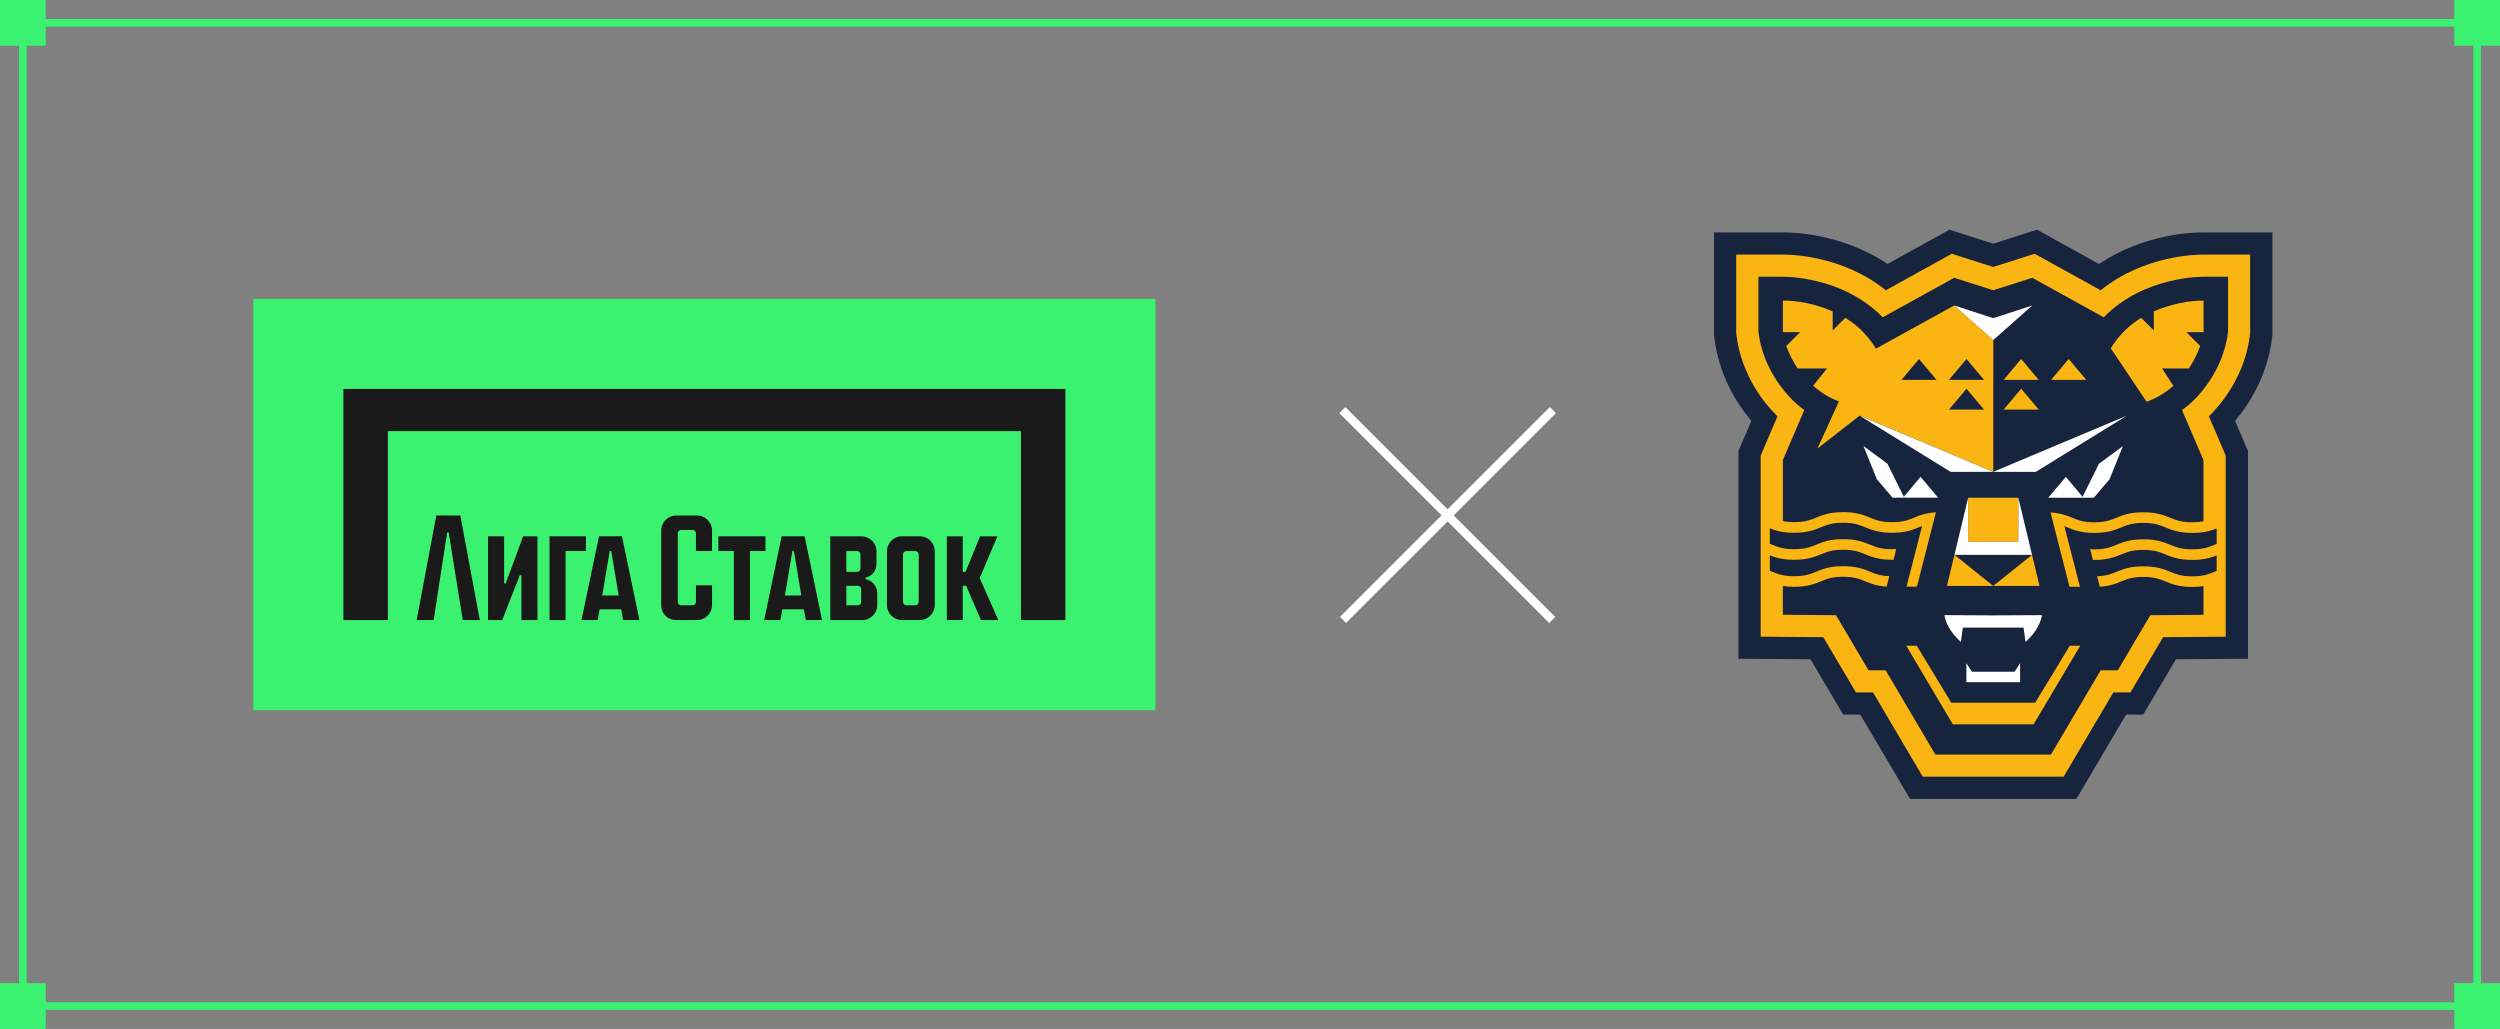 <?xml version="1.0" encoding="UTF-8"?> <svg xmlns="http://www.w3.org/2000/svg" width="328" height="135" viewBox="0 0 328 135" fill="none"><rect x="0" y="0" width="328" height="135" fill="#808080" stroke="none"/> <rect x="3" y="3" width="322" height="129" stroke="#3BF270"></rect> <rect width="6" height="6" fill="#3BF270"></rect> <rect x="322" width="6" height="6" fill="#3BF270"></rect> <rect y="129" width="6" height="6" fill="#3BF270"></rect> <rect x="322" y="129" width="6" height="6" fill="#3BF270"></rect> <rect width="118.364" height="53.963" transform="translate(33.236 39.211)" fill="#3BF270"></rect> <path d="M91.447 67.635H88.722C87.634 67.635 86.75 68.521 86.75 69.608V79.378C86.75 80.522 87.579 81.351 88.722 81.351H91.447C92.534 81.351 93.419 80.467 93.419 79.378V76.798H91.309V78.976C91.309 79.214 91.114 79.409 90.876 79.409H89.36C89.121 79.409 88.926 79.214 88.926 78.976V69.965C88.926 69.726 89.121 69.531 89.36 69.531H90.876C91.114 69.531 91.309 69.726 91.309 69.965V72.29H93.419V69.606C93.419 68.517 92.534 67.633 91.447 67.633V67.635Z" fill="#1A1A1A"></path> <path d="M100.432 70.362H94.248V72.292H96.284V81.355H98.394V72.292H100.432V70.362Z" fill="#1A1A1A"></path> <path d="M66.349 76.54H66.142V70.364H64.033V81.355H65.89L68.202 75.465H68.409V81.355H70.518V70.364H68.637L66.349 76.54Z" fill="#1A1A1A"></path> <path d="M57.242 67.633L54.666 81.353H56.899L58.664 69.864H58.871L60.712 81.353H62.951L60.395 67.633H57.242Z" fill="#1A1A1A"></path> <path d="M102.557 70.362L100.259 81.353H102.38L102.642 79.947H105.466L105.726 81.353H107.855L105.568 70.362H102.559H102.557ZM102.982 78.123L103.963 72.292H104.162L105.131 78.123H102.984H102.982Z" fill="#1A1A1A"></path> <path d="M78.593 70.362L76.294 81.353H78.415L78.677 79.947H81.501L81.761 81.353H83.891L81.604 70.362H78.595H78.593ZM79.018 78.123L79.999 72.292H80.198L81.167 78.123H79.02H79.018Z" fill="#1A1A1A"></path> <path d="M76.875 70.362H72.096V81.355H74.207V72.292H76.875V70.362Z" fill="#1A1A1A"></path> <path d="M120.672 70.362H118.34C117.253 70.362 116.369 71.249 116.369 72.336V79.382C116.369 80.469 117.253 81.355 118.34 81.355H120.672C121.759 81.355 122.643 80.471 122.643 79.382V72.336C122.643 71.246 121.759 70.362 120.672 70.362ZM120.534 78.98C120.534 79.218 120.339 79.413 120.101 79.413H118.909C118.671 79.413 118.476 79.218 118.476 78.98V72.735C118.476 72.497 118.671 72.302 118.909 72.302H120.101C120.339 72.302 120.534 72.499 120.534 72.743V78.98Z" fill="#1A1A1A"></path> <path d="M130.862 70.364H128.587L126.681 75.028H126.314V70.364H124.223V81.355H126.314V76.853H126.763L128.701 81.355H130.98L128.536 75.843L130.862 70.364Z" fill="#1A1A1A"></path> <path d="M113.57 75.985V75.78H113.568C114.383 75.611 114.998 74.884 114.998 74.015V72.332C114.998 71.249 114.114 70.366 113.026 70.366H108.932V81.357H113.125C114.212 81.357 115.098 80.473 115.098 79.384V77.83C115.098 76.916 114.441 76.154 113.572 75.987L113.57 75.985ZM111.041 72.298H112.455C112.694 72.298 112.889 72.493 112.889 72.731V74.598C112.889 74.837 112.694 75.031 112.455 75.031H111.041V72.298V72.298ZM112.987 78.982C112.987 79.22 112.792 79.415 112.554 79.415H111.041V76.855H112.554C112.792 76.855 112.987 77.05 112.987 77.288V78.982V78.982Z" fill="#1A1A1A"></path> <path d="M45.053 51.028V81.355H50.889V56.563H133.948V81.355H139.783V51.028H45.053Z" fill="#1A1A1A"></path> <path d="M176.207 81.338L203.739 53.807" stroke="white" stroke-width="1.127"></path> <path d="M203.647 81.338L176.116 53.807" stroke="white" stroke-width="1.127"></path> <path d="M289.159 30.492C287.783 30.477 281.386 30.624 275.384 34.632L267.255 30.137L261.513 31.974L255.771 30.137L247.642 34.632C241.644 30.628 235.243 30.477 233.871 30.492H224.873V43.901L224.915 44.25C225.516 49.233 227.842 52.927 229.777 55.217L228.083 59.171V86.422L237.542 86.5L241.83 93.758H244.071L250.6 104.818H272.419L278.947 93.758H281.188L285.476 86.5L294.935 86.422V59.171L293.241 55.217C295.176 52.927 297.502 49.233 298.103 44.25L298.145 43.901V30.492H289.151H289.159Z" fill="#17243E"></path> <path d="M289.139 33.405C288.294 33.394 281.378 33.44 275.605 38.083L266.944 33.293L261.513 35.03L256.081 33.293L247.421 38.083C241.652 33.444 234.735 33.394 233.886 33.405H227.792V43.723L227.811 43.897C228.478 49.406 231.673 53.132 233.204 54.625L231.002 59.767V83.532L239.217 83.598L243.497 90.841H245.738L252.267 101.901H270.748L277.276 90.841H279.517L283.797 83.598L292.012 83.532V59.767L289.81 54.625C291.338 53.128 294.536 49.403 295.199 43.897L295.218 43.723V33.405H289.124H289.139Z" fill="#FAB513"></path> <path d="M287.403 52.908C288.178 52.215 291.683 48.826 292.322 43.549V36.311H289.112C289.112 36.311 281.37 36.141 276.012 41.63L266.634 36.446L261.513 38.083L256.392 36.446L247.013 41.63C241.656 36.141 233.914 36.311 233.914 36.311H230.704V43.549C231.343 48.826 234.848 52.215 235.623 52.908L235.774 53.039C236.085 53.31 236.403 53.562 236.724 53.797L233.914 60.359V68.371C234.317 68.452 234.786 68.502 235.395 68.502C236.844 68.502 237.519 68.224 238.306 67.903C238.589 67.787 238.891 67.667 239.24 67.555C239.585 67.446 239.977 67.35 240.431 67.28C240.434 67.28 240.442 67.28 240.446 67.28C240.45 67.28 240.454 67.28 240.458 67.28C240.853 67.226 241.299 67.191 241.818 67.191C243.582 67.191 244.509 67.57 245.331 67.907C246.114 68.228 246.793 68.506 248.242 68.506C249.692 68.506 250.371 68.228 251.154 67.907C251.863 67.617 252.654 67.296 253.992 67.214L253.325 69.826L251.499 76.971H250.134L250.592 75.192L251.91 70.058L252.177 69.013C252.038 69.067 251.898 69.125 251.751 69.183C250.933 69.52 250.003 69.899 248.239 69.899C246.475 69.899 245.548 69.52 244.726 69.183C243.951 68.866 243.276 68.591 241.853 68.584H241.815C240.365 68.584 239.686 68.862 238.903 69.183C238.081 69.52 237.155 69.899 235.391 69.899C233.852 69.899 232.944 69.609 232.196 69.311V71.338C232.293 71.377 232.386 71.416 232.479 71.454C233.266 71.775 233.941 72.054 235.391 72.054C236.841 72.054 237.515 71.775 238.302 71.454C239.124 71.118 240.051 70.739 241.815 70.739C243.579 70.739 244.509 71.118 245.327 71.454C246.11 71.775 246.789 72.054 248.239 72.054C248.436 72.054 248.619 72.05 248.789 72.038L248.429 73.443C248.367 73.443 248.304 73.443 248.239 73.443C246.478 73.443 245.548 73.064 244.726 72.727C243.943 72.406 243.265 72.127 241.815 72.127C240.365 72.127 239.686 72.406 238.903 72.727C238.081 73.064 237.155 73.443 235.391 73.443C233.852 73.443 232.944 73.153 232.196 72.855V74.882C232.293 74.921 232.386 74.959 232.479 74.998C233.266 75.319 233.941 75.598 235.391 75.598C236.841 75.598 237.515 75.319 238.302 74.998C239.124 74.662 240.051 74.282 241.815 74.282C243.579 74.282 244.509 74.662 245.327 74.998C246.044 75.292 246.672 75.547 247.878 75.59L247.525 76.963C246.211 76.878 245.428 76.557 244.726 76.271C243.943 75.95 243.265 75.671 241.815 75.671C240.365 75.671 239.686 75.95 238.903 76.271C238.081 76.608 237.155 76.987 235.391 76.987C234.817 76.987 234.332 76.948 233.91 76.882V80.658L240.884 80.716L245.156 87.947H247.397L253.926 99.007H269.081L275.609 87.947H277.85L282.122 80.716H282.498L289.097 80.662V76.901C288.678 76.967 288.197 77.006 287.631 77.006C285.867 77.006 284.941 76.627 284.119 76.29C283.336 75.969 282.657 75.691 281.207 75.691C279.757 75.691 279.079 75.969 278.296 76.29C277.594 76.577 276.811 76.898 275.497 76.983L275.144 75.609C276.35 75.567 276.978 75.311 277.695 75.017C278.517 74.681 279.443 74.302 281.207 74.302C282.971 74.302 283.898 74.681 284.72 75.017C285.507 75.339 286.181 75.617 287.631 75.617C289.081 75.617 289.76 75.339 290.543 75.017C290.636 74.979 290.729 74.94 290.826 74.901V72.874C290.078 73.172 289.171 73.462 287.631 73.462C285.867 73.462 284.941 73.083 284.119 72.746C283.336 72.425 282.657 72.147 281.207 72.147C279.757 72.147 279.079 72.425 278.296 72.746C277.474 73.083 276.547 73.462 274.783 73.462C274.718 73.462 274.656 73.462 274.593 73.462L274.233 72.058C274.404 72.07 274.586 72.073 274.783 72.073C276.233 72.073 276.908 71.795 277.695 71.474C278.517 71.137 279.443 70.758 281.207 70.758C282.971 70.758 283.898 71.137 284.72 71.474C285.507 71.795 286.181 72.073 287.631 72.073C289.081 72.073 289.76 71.795 290.543 71.474C290.636 71.435 290.729 71.396 290.826 71.358V69.33C290.078 69.628 289.171 69.918 287.631 69.918C285.867 69.918 284.941 69.539 284.119 69.203C283.336 68.882 282.657 68.603 281.207 68.603H281.169C279.746 68.607 279.071 68.882 278.296 69.203C277.474 69.539 276.544 69.918 274.783 69.918C273.023 69.918 272.089 69.539 271.271 69.203C271.128 69.145 270.988 69.087 270.845 69.032L271.112 70.077L272.43 75.211L272.888 76.99H271.523L269.697 69.845L269.03 67.234C270.368 67.315 271.159 67.64 271.868 67.926C272.651 68.247 273.334 68.526 274.78 68.526C276.226 68.526 276.904 68.247 277.691 67.926C278.513 67.59 279.44 67.21 281.204 67.21C281.723 67.21 282.169 67.241 282.564 67.299C282.568 67.299 282.572 67.299 282.576 67.299C282.584 67.299 282.588 67.299 282.591 67.299C283.045 67.369 283.437 67.466 283.782 67.574C284.127 67.682 284.433 67.806 284.716 67.922C285.503 68.243 286.178 68.522 287.628 68.522C288.228 68.522 288.694 68.475 289.093 68.394V60.367L286.282 53.805C286.604 53.569 286.922 53.314 287.232 53.047L287.383 52.915L287.403 52.908ZM261.513 76.874L266.603 72.793L267.584 76.874H255.442L256.423 72.793L261.513 76.874ZM258.222 71.087V65.299H264.804V71.087H258.222ZM243.986 54.533L238.449 58.846L241.268 52.656C240.155 52.262 239.008 51.592 237.88 50.614L239.706 48.343H235.852C235.232 47.422 234.735 46.408 234.356 45.391L236.174 43.576H233.917V39.441C235.631 39.402 238.132 39.835 240.446 40.849V43.348L242.098 41.7C242.838 42.145 243.528 42.66 244.133 43.251C244.97 44.072 245.629 44.907 246.126 45.739L256.396 40.075L261.525 44.609L261.517 61.903L243.99 54.529L243.986 54.533ZM271.554 84.716H272.93L266.809 95.034H256.217L250.096 84.716H251.472L256.008 92.191H267.022L271.558 84.716H271.554ZM283.673 48.35L285.142 50.621C283.972 51.635 282.781 52.32 281.63 52.706L276.931 45.689C277.424 44.876 278.071 44.06 278.893 43.255C279.498 42.663 280.188 42.149 280.928 41.704L282.58 43.352V40.853C284.894 39.839 287.395 39.41 289.108 39.444V43.58H286.852L288.67 45.395C288.29 46.416 287.794 47.426 287.174 48.346H283.673V48.35ZM258.004 47.105L260.307 49.836H255.702L258.004 47.105ZM251.77 47.105L254.073 49.836H249.468L251.77 47.105ZM258.004 51.008L260.307 53.739H255.702L258.004 51.008Z" fill="#17243E"></path> <path d="M261.497 44.59L256.392 40.079L261.513 41.743L266.634 40.079L261.521 44.613L261.513 44.605L261.497 44.59ZM249.782 65.183L247.638 60.846L244.486 58.517L246.246 62.881L248.305 65.295H249.677H254.283L251.98 62.564L249.774 65.179L249.782 65.183ZM261.501 61.91H267.096L279.036 54.536L261.509 61.906L243.982 54.536L255.923 61.91H261.497H261.501ZM256.419 72.797H266.603L264.804 65.299V71.087H258.222V65.299L256.423 72.797H256.419ZM273.241 65.183L271.035 62.568L268.732 65.299H273.337H274.71L276.768 62.885L278.529 58.521L275.377 60.85L273.233 65.187L273.241 65.183ZM255.112 80.705C255.112 80.705 255.252 82.43 257.268 84.221L257.524 82.345H265.491L265.747 84.221C267.762 82.426 267.902 80.705 267.902 80.705L261.505 80.739L255.108 80.705H255.112ZM261.637 88.132H258.714L257.989 87.007V89.506H265.037V87.007L264.312 88.132H261.641H261.637Z" fill="white"></path> <path d="M267.483 49.836H262.878L265.18 47.101L267.483 49.836Z" fill="#FAB513"></path> <path d="M273.713 49.836H269.108L271.411 47.101L273.713 49.836Z" fill="#FAB513"></path> <path d="M267.483 53.736H262.878L265.18 51.004L267.483 53.736Z" fill="#FAB513"></path> </svg> 